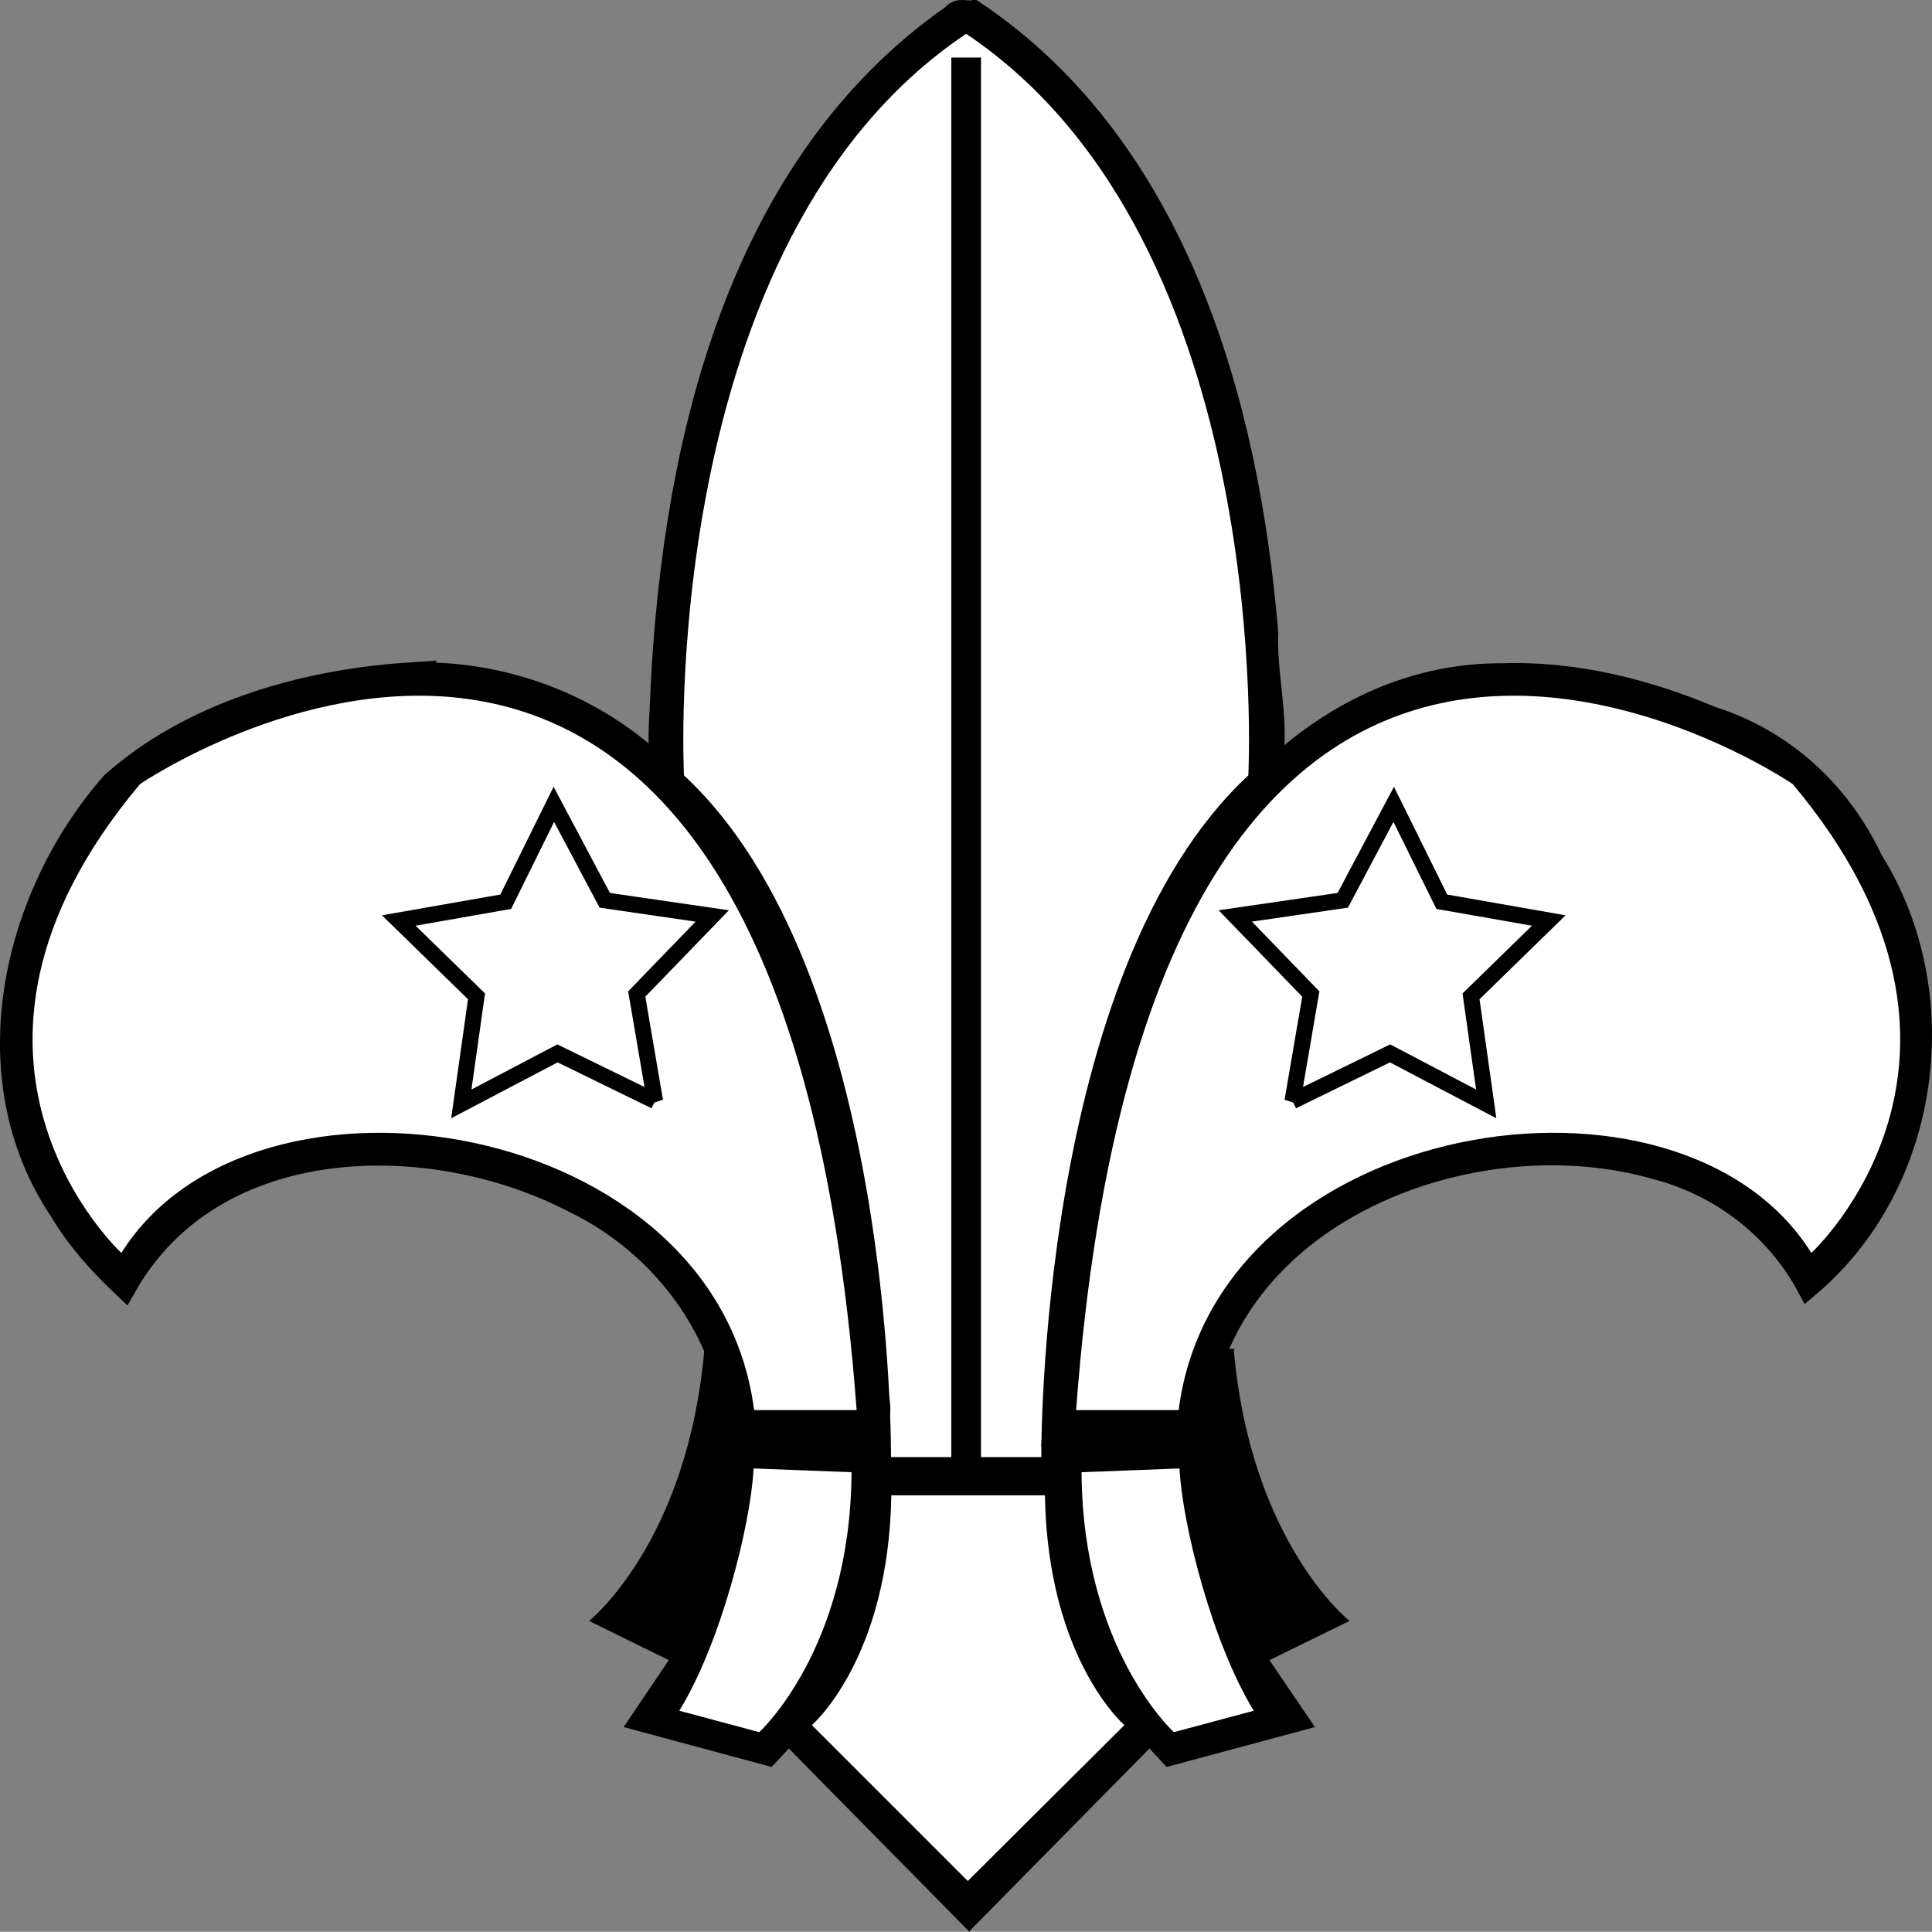 <?xml version="1.0" encoding="UTF-8" standalone="no"?>
<!-- Created with Inkscape (http://www.inkscape.org/) -->

<svg
   xmlns:dc="http://purl.org/dc/elements/1.1/"
   xmlns:cc="http://creativecommons.org/ns#"
   xmlns:rdf="http://www.w3.org/1999/02/22-rdf-syntax-ns#"
   xmlns:svg="http://www.w3.org/2000/svg"
   xmlns="http://www.w3.org/2000/svg"
   xmlns:sodipodi="http://sodipodi.sourceforge.net/DTD/sodipodi-0.dtd"
   xmlns:inkscape="http://www.inkscape.org/namespaces/inkscape"
   width="277.153"
   height="277.121"
   id="svg2"
   sodipodi:version="0.32"
   inkscape:version="0.47 r22583"
   sodipodi:docname="World_Scout_Emblem_1920-1939[1].svg"
   inkscape:output_extension="org.inkscape.output.svg.inkscape"
   version="1.0">
  <rect width="100%" height="100%" fill="#808080" stroke="none"/>
  <defs
     id="defs4">
    <inkscape:perspective
       sodipodi:type="inkscape:persp3d"
       inkscape:vp_x="0 : 526.18109 : 1"
       inkscape:vp_y="0 : 1000 : 0"
       inkscape:vp_z="744.09448 : 526.18109 : 1"
       inkscape:persp3d-origin="372.04724 : 350.78739 : 1"
       id="perspective10" />
    <inkscape:perspective
       id="perspective2390"
       inkscape:persp3d-origin="372.04724 : 350.78739 : 1"
       inkscape:vp_z="744.09448 : 526.18109 : 1"
       inkscape:vp_y="0 : 1000 : 0"
       inkscape:vp_x="0 : 526.18109 : 1"
       sodipodi:type="inkscape:persp3d" />
    <inkscape:perspective
       id="perspective2844"
       inkscape:persp3d-origin="0.5 : 0.33333333 : 1"
       inkscape:vp_z="1 : 0.5 : 1"
       inkscape:vp_y="0 : 1000 : 0"
       inkscape:vp_x="0 : 0.5 : 1"
       sodipodi:type="inkscape:persp3d" />
  </defs>
  <sodipodi:namedview
     id="base"
     pagecolor="#ffffff"
     bordercolor="#666666"
     borderopacity="1.0"
     gridtolerance="10000"
     guidetolerance="10"
     objecttolerance="10"
     inkscape:pageopacity="0.0"
     inkscape:pageshadow="2"
     inkscape:zoom="1"
     inkscape:cx="210.98215"
     inkscape:cy="156.23501"
     inkscape:document-units="px"
     inkscape:current-layer="layer1"
     showgrid="false"
     inkscape:window-width="1020"
     inkscape:window-height="718"
     inkscape:window-x="0"
     inkscape:window-y="14"
     inkscape:window-maximized="0" />
  <g
     inkscape:label="Layer 1"
     inkscape:groupmode="layer"
     id="layer1"
     transform="translate(-103.846,-265.118)">
    <path
       style="fill:#000000;fill-opacity:1;fill-rule:evenodd;stroke:none"
       d="m 204.898,458.633 c -2.408,27.82 -16.551,39.013 -16.551,39.013 l 11.444,5.627 -6.479,9.6 21.233,5.722 2.459,-2.648 25.867,26.245 0.047,0.047 0.095,-0.189 25.725,-26.103 2.459,2.648 21.28,-5.722 -6.526,-9.6 11.491,-5.627 c -2e-5,-3e-5 -14.143,-11.143 -16.598,-38.824 l 0.095,-0.189 -0.095,0 -75.945,0 z"
       id="path3204" />
    <path
       style="fill:#000000;fill-opacity:1;fill-rule:evenodd;stroke:#000000;stroke-width:3.632;stroke-linecap:butt;stroke-linejoin:miter;stroke-miterlimit:4;stroke-opacity:1;stroke-dasharray:none"
       d="m 240.696,267.493 c -30.65,21.32 -39.953,61.055 -41.708,96.374 -0.196,6.852 -1.695,14.506 4.823,18.726 20.055,25.785 23.62,59.94 24.826,91.551 2.198,6.645 16.38,1.306 23.502,3.026 7.317,1.241 2.889,-9.298 4.492,-14.187 2.46,-28.994 6.703,-60.851 27.096,-83.228 4.881,-6.251 1.314,-16.062 1.673,-23.781 -2.729,-33.046 -12.989,-69.576 -41.963,-89.002 -0.908,0.194 -2.081,-0.464 -2.743,0.52 z"
       id="path3214" />
    <path
       style="fill:#ffffff;fill-opacity:1;fill-rule:evenodd;stroke:none"
       d="m 242.398,269.999 c -44.525,29.93 -40.432,106.352 -40.432,106.352 30.265,28.103 29.697,97.793 29.697,97.793 l 8.654,0 0,-200.767 2.081,0 0.095,0 2.081,0 0,200.767 8.654,0 c 0,0 -0.567,-69.69 29.697,-97.793 0,0 4.093,-76.422 -40.432,-106.352 -0.022,-0.015 -0.073,0.015 -0.095,0 z"
       id="path2396"
       sodipodi:nodetypes="cccccccccccsc" />
    <path
       style="fill:#000000;fill-opacity:1;fill-rule:evenodd;stroke:#000000;stroke-width:3.48;stroke-linecap:butt;stroke-linejoin:miter;stroke-miterlimit:4;stroke-opacity:1;stroke-dasharray:none"
       d="m 162.055,361.928 c -14.989,1.042 -30.839,5.667 -42.04,15.653 -14.338,16.395 -20.153,42.177 -7.33,61.191 2.423,4.082 5.605,7.604 9.032,10.829 12.708,-22.524 43.975,-22.903 64.549,-12.2 12.712,6.156 22.222,18.759 23.171,33.007 6.109,-2.169 22.266,4.97 20.212,-4.771 -3.116,-31.457 -7.762,-66.271 -30.757,-89.711 -9.642,-9.581 -23.238,-14.649 -36.838,-13.997 z"
       id="path3210" />
    <path
       style="fill:#ffffff;fill-opacity:1;fill-rule:evenodd;stroke:none"
       d="m 121.261,444.853 c 0,0 -30.381,-27.897 2.675,-67.258 0,0 91.465,-62.429 102.798,89.805 l -14.713,0 c -5.35,-42.036 -71.844,-52.737 -90.76,-22.547 z"
       id="path3175"
       sodipodi:nodetypes="ccccc" />
    <path
       sodipodi:type="star"
       style="fill:#ffffff;fill-opacity:1;fill-rule:evenodd;stroke:#000000;stroke-width:1.711;stroke-linecap:butt;stroke-linejoin:miter;stroke-miterlimit:4;stroke-opacity:1;stroke-dasharray:none"
       id="path3177"
       sodipodi:sides="5"
       sodipodi:cx="229.05209"
       sodipodi:cy="341.46732"
       sodipodi:r1="17.585432"
       sodipodi:r2="8.9882393"
       sodipodi:arg1="1.0471976"
       sodipodi:arg2="1.6755161"
       inkscape:flatsided="false"
       inkscape:rounded="0"
       inkscape:randomized="0"
       d="m 237.845,356.697 -9.732,-6.29 -10.827,4.13 2.975,-11.2 -7.273,-9.021 11.571,-0.631 6.332,-9.705 4.176,10.81 11.187,3.023 -8.99,7.312 0.582,11.574 z"
       transform="matrix(1.335,-0.16,0.16,1.335,-176.779,-15.065)" />
    <path
       style="fill:#000000;fill-opacity:1;fill-rule:evenodd;stroke:#000000;stroke-width:3.329;stroke-linecap:butt;stroke-linejoin:miter;stroke-miterlimit:4;stroke-opacity:1;stroke-dasharray:none"
       d="m 319.384,361.928 c -25.334,-0.122 -44.134,21.315 -51.923,43.505 -7.879,20.655 -11.044,42.933 -12.437,64.974 6.663,-1.886 20.504,4.473 21.138,-4.351 5.383,-28.272 40.126,-40.677 65.305,-33.386 9.162,2.355 17.245,8.516 21.753,16.929 17.474,-14.73 21.105,-41.849 9.079,-61.05 -4.637,-9.819 -12.673,-17.196 -23.03,-20.476 -9.412,-3.956 -19.598,-6.475 -29.886,-6.148 z"
       id="path3218" />
    <path
       sodipodi:nodetypes="ccccc"
       id="path3179"
       d="m 363.692,444.853 c 0,0 30.381,-27.897 -2.675,-67.258 0,0 -91.465,-62.429 -102.798,89.805 l 14.713,0 c 5.35,-42.036 71.844,-52.737 90.76,-22.547 z"
       style="fill:#ffffff;fill-opacity:1;fill-rule:evenodd;stroke:none" />
    <path
       transform="matrix(-1.335,-0.16,-0.16,1.335,663.853,-15.065)"
       d="m 237.845,356.697 -9.732,-6.29 -10.827,4.13 2.975,-11.2 -7.273,-9.021 11.571,-0.631 6.332,-9.705 4.176,10.81 11.187,3.023 -8.99,7.312 0.582,11.574 z"
       inkscape:randomized="0"
       inkscape:rounded="0"
       inkscape:flatsided="false"
       sodipodi:arg2="1.6755161"
       sodipodi:arg1="1.0471976"
       sodipodi:r2="8.9882393"
       sodipodi:r1="17.585432"
       sodipodi:cy="341.46732"
       sodipodi:cx="229.05209"
       sodipodi:sides="5"
       id="path3181"
       style="fill:#ffffff;fill-opacity:1;fill-rule:evenodd;stroke:#000000;stroke-width:1.711;stroke-linecap:butt;stroke-linejoin:miter;stroke-miterlimit:4;stroke-opacity:1;stroke-dasharray:none"
       sodipodi:type="star" />
    <path
       style="fill:#ffffff;fill-opacity:1;fill-rule:evenodd;stroke:none"
       d="m 211.951,475.773 14.051,0.54 c -0.135,25.401 -13.241,37.29 -13.241,37.29 l -11.467,-3.073 c 5.928,-9.628 10.251,-26.652 10.657,-34.758 z"
       id="path3183"
       sodipodi:nodetypes="ccccc" />
    <path
       sodipodi:nodetypes="ccccc"
       id="path3185"
       d="m 273.051,475.773 -14.051,0.54 c 0.135,25.401 13.241,37.29 13.241,37.29 l 11.467,-3.073 c -5.928,-9.628 -10.251,-26.652 -10.657,-34.758 z"
       style="fill:#ffffff;fill-opacity:1;fill-rule:evenodd;stroke:none" />
    <path
       style="fill:#ffffff;fill-opacity:1;fill-rule:evenodd;stroke:none"
       d="m 231.711,479.629 c -0.382,23.502 -11.397,32.96 -11.397,32.96 l 22.367,22.367 22.462,-22.367 c 0,-2e-5 -11.014,-9.458 -11.397,-32.96 l -10.971,0 -0.095,0 -10.971,0 z"
       id="path3187"
       sodipodi:nodetypes="cccccccc" />
  </g>
</svg>

